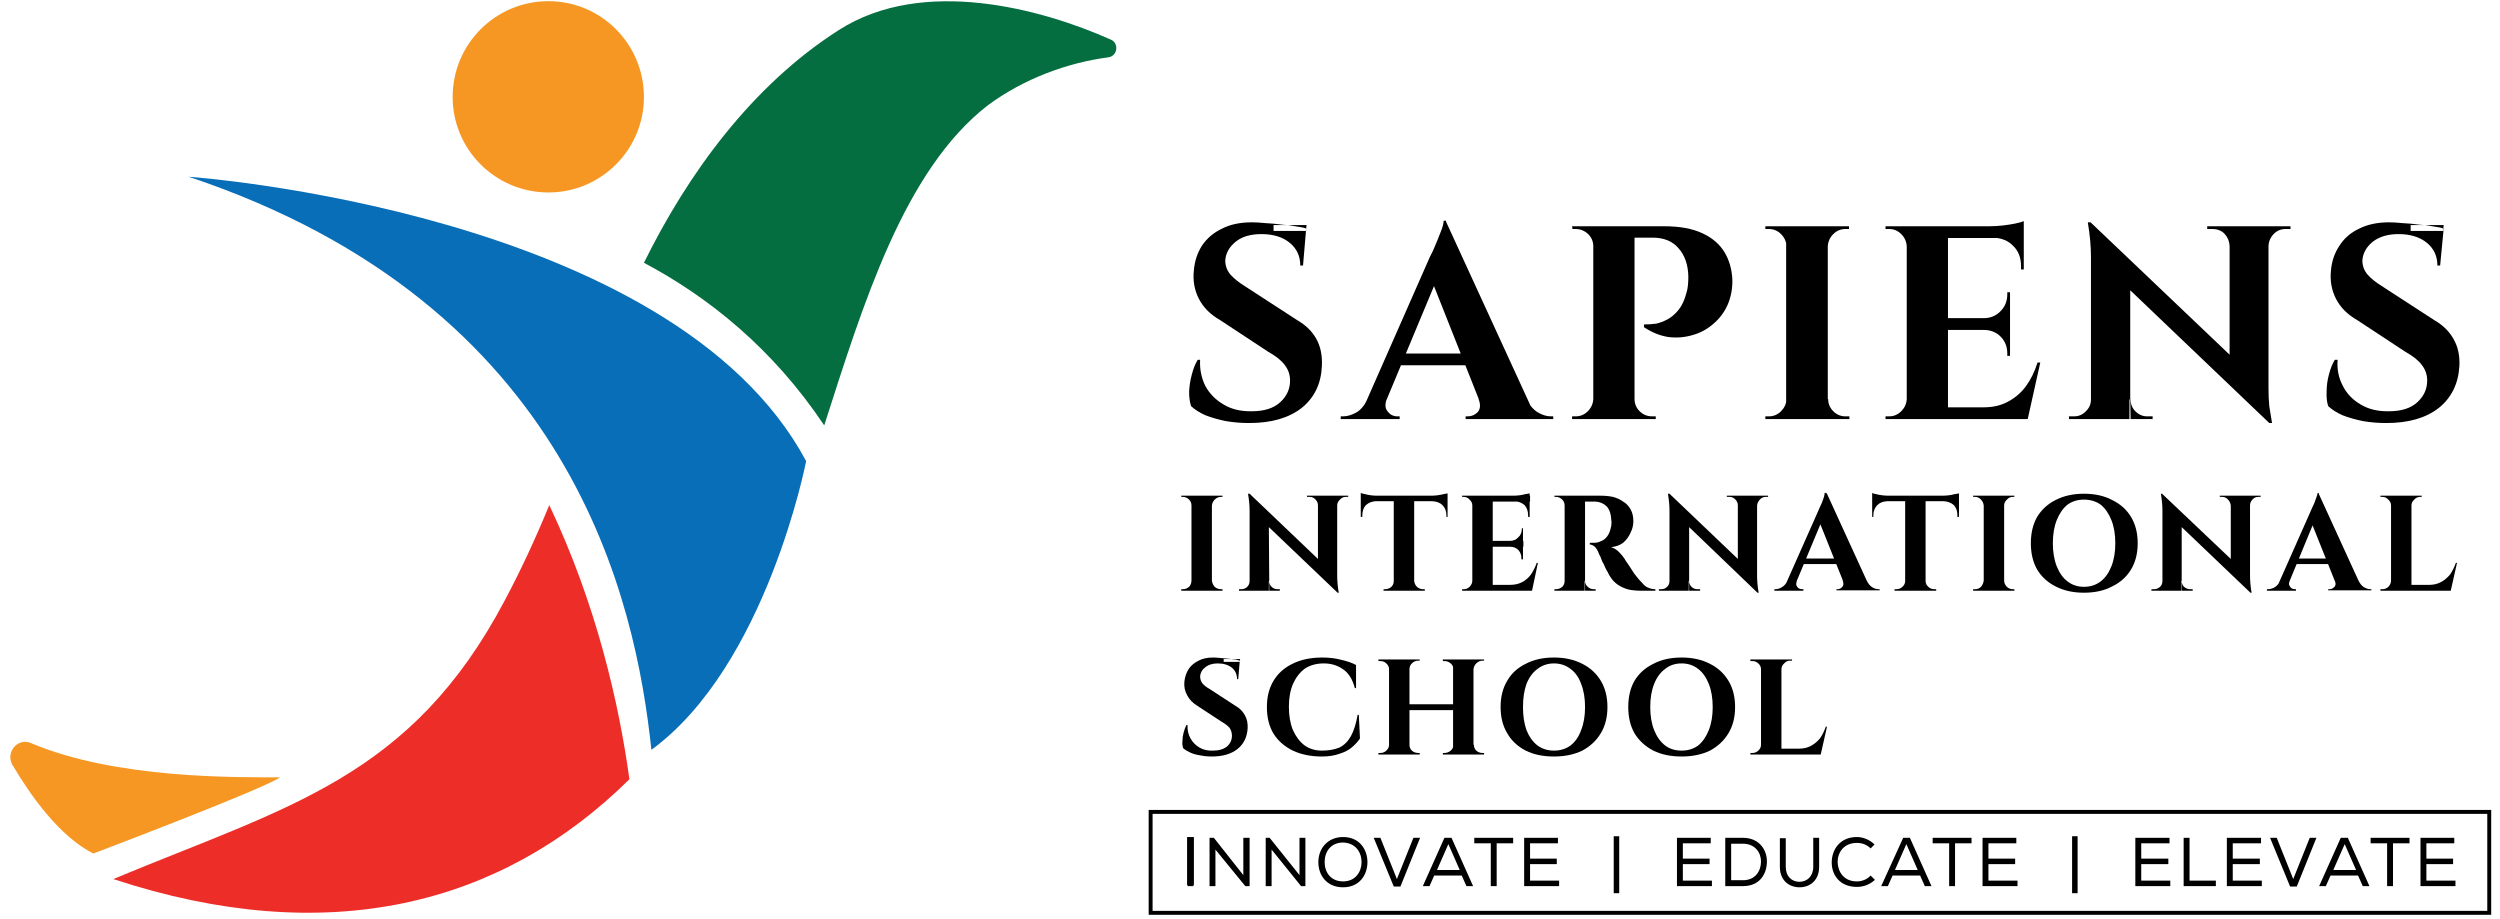<svg width="272" height="100" viewBox="0 0 272 100" fill="none" xmlns="http://www.w3.org/2000/svg">
<g clip-path="url(#clip0_3047_2)">
<path d="M129.162 91.068H129.889V96.282H129.162V91.068Z" fill="#000001"/>
<path d="M10.145 92.863C10.145 92.863 28.35 85.983 30.487 84.573C25.701 84.573 12.539 84.744 3.393 80.855C1.94 80.214 0.573 81.838 1.342 83.205C3.393 86.667 6.47 90.983 10.145 92.863Z" fill="#F79723"/>
<path d="M59.761 54.957C58.308 58.504 56.684 62.008 54.932 65.299C44.718 84.658 31.299 87.735 12.325 95.641C35.658 103.333 54.547 98.547 68.479 84.786C67.368 76.667 64.932 65.855 59.761 54.957Z" fill="#ED2D28"/>
<path d="M120.872 4.316C113.308 0.94 100.402 -2.564 91.299 3.248C81.769 9.316 74.803 18.974 70.06 28.59C77.068 32.308 84.077 37.906 89.675 46.282C93.863 33.291 98.308 18.504 107.538 11.41C111.385 8.59 116.043 6.838 120.573 6.239C121.598 6.111 121.769 4.701 120.872 4.316Z" fill="#056E41"/>
<path d="M20.53 19.231C20.53 19.231 73.137 22.906 87.709 50.171C87.709 50.171 83.393 72.436 70.872 81.581C69.162 65.513 62.41 33.205 20.53 19.231Z" fill="#086EB7"/>
<path d="M70.06 10.556C70.06 16.282 65.402 20.94 59.675 20.94C53.906 20.94 49.248 16.282 49.248 10.556C49.248 4.786 53.906 0.128 59.675 0.128C65.402 0.128 70.06 4.786 70.06 10.556Z" fill="#F79723"/>
<path d="M270.829 99.316H125.188V88.333H270.829V99.316Z" stroke="#000001" stroke-width="0.427" stroke-miterlimit="10"/>
<path fill-rule="evenodd" clip-rule="evenodd" d="M136.214 24.188C136.613 24.188 137.097 24.217 137.667 24.274C138.265 24.302 138.877 24.359 139.504 24.445C139.732 24.473 139.946 24.487 140.145 24.487H138.564V25.128H142.111V24.872L141.769 28.889H141.47C141.47 27.863 141.085 27.037 140.316 26.41C139.547 25.784 138.521 25.47 137.239 25.47C136.071 25.47 135.145 25.741 134.462 26.282C133.749 26.852 133.365 27.536 133.308 28.333C133.308 28.932 133.507 29.459 133.906 29.915C134.305 30.342 134.803 30.741 135.402 31.111L141.128 34.829C142.068 35.37 142.766 36.054 143.222 36.88C143.678 37.707 143.877 38.69 143.821 39.829C143.735 41.767 142.994 43.291 141.598 44.402C140.202 45.484 138.308 46.026 135.915 46.026C135.031 46.026 134.177 45.955 133.35 45.812C132.524 45.641 131.783 45.427 131.128 45.171C130.501 44.886 129.989 44.559 129.59 44.188C129.447 43.761 129.376 43.234 129.376 42.607C129.405 41.98 129.504 41.353 129.675 40.727C129.846 40.071 130.06 39.544 130.316 39.145H130.573C130.516 40.142 130.701 41.083 131.128 41.966C131.584 42.821 132.254 43.504 133.137 44.017C133.991 44.53 135.017 44.772 136.214 44.744C137.553 44.744 138.578 44.416 139.291 43.761C140.003 43.105 140.359 42.322 140.359 41.41C140.359 40.783 140.174 40.228 139.803 39.744C139.433 39.231 138.835 38.746 138.009 38.291L132.752 34.829C131.698 34.231 130.929 33.462 130.444 32.521C129.96 31.581 129.775 30.556 129.889 29.445C129.974 28.419 130.273 27.507 130.786 26.709C131.328 25.912 132.054 25.299 132.966 24.872C133.849 24.416 134.932 24.188 136.214 24.188ZM141.171 24.658C141.627 24.715 141.94 24.786 142.111 24.872L142.154 24.487H140.145C140.516 24.544 140.858 24.601 141.171 24.658Z" fill="#000001"/>
<path d="M150.872 43.419C150.729 43.818 150.701 44.16 150.786 44.444C150.9 44.701 151.071 44.914 151.299 45.086C151.527 45.228 151.769 45.299 152.026 45.299H152.282V45.598H145.872V45.299H146.128C146.584 45.299 147.068 45.157 147.581 44.872C148.066 44.587 148.464 44.103 148.778 43.419H150.872ZM157.325 24.017L157.453 27.692L150.017 45.513H147.838L155.573 27.949C155.63 27.835 155.744 27.607 155.915 27.265C156.057 26.952 156.214 26.581 156.385 26.154C156.556 25.727 156.712 25.328 156.855 24.957C156.997 24.558 157.068 24.245 157.068 24.017H157.325ZM160.444 38.462V39.744H151.641V38.462H160.444ZM157.282 24.017L167.111 45.427H161.684L155.487 29.786L157.282 24.017ZM160.872 43.419H166.085C166.427 44.103 166.84 44.587 167.325 44.872C167.809 45.157 168.279 45.299 168.735 45.299H168.991V45.598H159.462V45.299H159.718C160.117 45.299 160.473 45.142 160.786 44.829C161.071 44.487 161.1 44.017 160.872 43.419Z" fill="#000001"/>
<path d="M173.436 26.795H173.35C173.35 26.282 173.165 25.84 172.795 25.47C172.396 25.1 171.94 24.915 171.427 24.915C171.399 24.915 171.342 24.915 171.256 24.915C171.142 24.915 171.085 24.915 171.085 24.915L171.043 24.616H173.436V26.795ZM173.436 43.419V45.598H171.043V45.299C171.071 45.299 171.142 45.299 171.256 45.299C171.342 45.299 171.399 45.299 171.427 45.299C171.94 45.299 172.382 45.114 172.752 44.744C173.123 44.373 173.322 43.932 173.35 43.419H173.436ZM177.838 24.616V45.598H173.35V24.616H177.838ZM181.043 24.616C182.752 24.616 184.148 24.872 185.231 25.385C186.285 25.869 187.083 26.553 187.624 27.436C188.137 28.291 188.422 29.274 188.479 30.385C188.507 31.382 188.336 32.308 187.966 33.163C187.595 33.989 187.068 34.687 186.385 35.257C185.729 35.826 184.989 36.225 184.162 36.453C183.308 36.709 182.425 36.781 181.513 36.667C180.601 36.524 179.718 36.168 178.863 35.598V35.299C179.348 35.299 179.789 35.271 180.188 35.214C180.587 35.128 181 34.972 181.427 34.744C181.855 34.516 182.254 34.174 182.624 33.718C182.994 33.262 183.279 32.65 183.479 31.88C183.564 31.624 183.621 31.339 183.65 31.026C183.678 30.684 183.692 30.37 183.692 30.086C183.664 28.803 183.308 27.778 182.624 27.009C181.969 26.239 181.028 25.855 179.803 25.855H177.752C177.638 25.456 177.538 25.043 177.453 24.616H181.043ZM177.752 43.419H177.838C177.838 43.932 178.023 44.373 178.393 44.744C178.764 45.114 179.219 45.299 179.761 45.299C179.761 45.299 179.818 45.299 179.932 45.299C180.046 45.299 180.117 45.299 180.145 45.299V45.598H177.752V43.419Z" fill="#000001"/>
<path d="M194.462 26.795H194.376C194.348 26.282 194.148 25.84 193.778 25.47C193.407 25.1 192.966 24.915 192.453 24.915H192.068V24.616H194.462V26.795ZM194.462 43.419V45.598H192.068V45.299H192.453C192.966 45.299 193.407 45.114 193.778 44.744C194.148 44.373 194.348 43.932 194.376 43.419H194.462ZM198.863 24.616V45.598H194.333V24.616H198.863ZM198.778 26.795V24.616H201.171V24.915C201.171 24.915 201.043 24.915 200.786 24.915C200.273 24.915 199.832 25.1 199.462 25.47C199.091 25.84 198.892 26.282 198.863 26.795H198.778ZM198.778 43.419H198.906C198.906 43.932 199.091 44.373 199.462 44.744C199.832 45.114 200.273 45.299 200.786 45.299C201.043 45.299 201.185 45.299 201.214 45.299V45.598H198.778V43.419Z" fill="#000001"/>
<path d="M207.538 26.795H207.453C207.425 26.282 207.225 25.84 206.855 25.47C206.484 25.1 206.043 24.915 205.53 24.915H205.145V24.615H207.538V26.795ZM207.538 43.419V45.598H205.145V45.299H205.53C206.043 45.299 206.484 45.114 206.855 44.744C207.225 44.373 207.425 43.932 207.453 43.419H207.538ZM211.94 24.615V45.598H207.453V24.615H211.94ZM220.188 24.615V25.897H211.855V24.615H220.188ZM218.692 34.615V35.897H211.812V34.615H218.692ZM219.803 44.316L220.53 45.598H211.812V44.316H219.803ZM221.983 39.444L220.615 45.598H214.718L215.829 44.316C216.826 44.316 217.695 44.117 218.436 43.718C219.205 43.319 219.86 42.764 220.402 42.051C220.943 41.31 221.37 40.442 221.684 39.444H221.983ZM218.692 31.795V34.701H215.829V34.615C216.57 34.615 217.182 34.359 217.667 33.846C218.151 33.362 218.393 32.749 218.393 32.008V31.795H218.692ZM218.692 35.812V38.718H218.393V38.462C218.393 37.721 218.151 37.108 217.667 36.624C217.182 36.14 216.57 35.897 215.829 35.897V35.812H218.692ZM220.188 24.06V24.957L216.513 24.615C216.94 24.615 217.41 24.587 217.923 24.53C218.407 24.473 218.863 24.402 219.291 24.316C219.689 24.231 219.989 24.145 220.188 24.06ZM220.188 25.812V29.316H219.889V28.974C219.889 28.034 219.604 27.293 219.034 26.752C218.493 26.182 217.752 25.883 216.812 25.855V25.812H220.188Z" fill="#000001"/>
<path fill-rule="evenodd" clip-rule="evenodd" d="M225.103 45.598V45.299C225.473 45.299 225.658 45.299 225.658 45.299C226.171 45.299 226.598 45.114 226.94 44.744C227.311 44.402 227.496 43.974 227.496 43.462V27.906C227.496 26.795 227.382 25.556 227.154 24.188H227.453L242.581 38.59V26.752C242.553 26.239 242.368 25.798 242.026 25.427C241.684 25.085 241.242 24.915 240.701 24.915C240.359 24.915 240.174 24.915 240.145 24.915V24.616H249.205V24.915H248.692C248.179 24.915 247.752 25.085 247.41 25.427C247.04 25.798 246.84 26.239 246.812 26.752V42.18C246.812 42.92 246.84 43.59 246.897 44.188C246.983 44.758 247.083 45.37 247.197 46.026H246.897L231.769 31.581V43.462H231.684V45.598H225.103ZM231.812 43.462C231.812 43.974 231.983 44.402 232.325 44.744C232.695 45.114 233.123 45.299 233.607 45.299C233.635 45.299 233.835 45.299 234.205 45.299V45.598H231.812L231.769 43.462H231.812Z" fill="#000001"/>
<path fill-rule="evenodd" clip-rule="evenodd" d="M259.932 24.188C260.33 24.188 260.815 24.217 261.385 24.274C261.983 24.302 262.595 24.359 263.222 24.445C263.45 24.473 263.664 24.487 263.863 24.487H262.282V25.128H265.829V24.872C265.858 24.872 265.872 24.872 265.872 24.872L265.487 28.889H265.188C265.188 27.863 264.803 27.037 264.034 26.41C263.265 25.784 262.239 25.47 260.957 25.47C259.818 25.47 258.892 25.741 258.18 26.282C257.467 26.852 257.083 27.536 257.026 28.333C257.026 28.932 257.225 29.459 257.624 29.915C258.023 30.342 258.521 30.741 259.12 31.111L264.846 34.829C265.786 35.37 266.484 36.054 266.94 36.88C267.425 37.707 267.638 38.69 267.581 39.829C267.467 41.767 266.712 43.291 265.316 44.402C263.92 45.484 262.026 46.026 259.632 46.026C258.749 46.026 257.895 45.955 257.068 45.812C256.242 45.641 255.501 45.427 254.846 45.171C254.219 44.886 253.707 44.559 253.308 44.188C253.165 43.761 253.108 43.234 253.137 42.607C253.137 41.98 253.222 41.353 253.393 40.727C253.564 40.071 253.778 39.544 254.034 39.145H254.333C254.248 40.142 254.433 41.083 254.889 41.966C255.316 42.821 255.972 43.504 256.855 44.017C257.709 44.53 258.735 44.772 259.932 44.744C261.271 44.744 262.296 44.416 263.009 43.761C263.721 43.105 264.077 42.322 264.077 41.41C264.077 40.783 263.892 40.228 263.521 39.744C263.151 39.231 262.553 38.746 261.727 38.291L256.47 34.829C255.416 34.231 254.647 33.462 254.162 32.521C253.678 31.581 253.493 30.556 253.607 29.445C253.692 28.419 254.006 27.507 254.547 26.709C255.06 25.912 255.772 25.299 256.684 24.872C257.595 24.416 258.678 24.188 259.932 24.188ZM264.889 24.658C265.345 24.715 265.658 24.786 265.829 24.872L265.872 24.487H263.863C264.234 24.544 264.575 24.601 264.889 24.658Z" fill="#000001"/>
<path d="M129.675 55H129.632C129.632 54.744 129.547 54.53 129.376 54.359C129.177 54.16 128.949 54.06 128.692 54.06H128.521V53.932H129.675V55ZM129.675 63.162V64.273H128.521V64.103H128.692C128.949 64.103 129.177 64.017 129.376 63.846C129.547 63.647 129.632 63.419 129.632 63.162H129.675ZM131.855 53.932V64.273H129.632V53.932H131.855ZM131.812 55V53.932H133.009V54.06C133.009 54.06 132.952 54.06 132.838 54.06C132.581 54.06 132.353 54.16 132.154 54.359C131.983 54.53 131.883 54.744 131.855 55H131.812ZM131.812 63.162H131.855C131.883 63.419 131.983 63.647 132.154 63.846C132.353 64.017 132.581 64.103 132.838 64.103C132.952 64.103 133.009 64.103 133.009 64.103V64.273H131.812V63.162Z" fill="#000001"/>
<path fill-rule="evenodd" clip-rule="evenodd" d="M134.803 64.273V64.103C134.974 64.103 135.06 64.103 135.06 64.103C135.316 64.103 135.53 64.017 135.701 63.846C135.872 63.675 135.957 63.462 135.957 63.205V55.556C135.957 55.014 135.9 54.402 135.786 53.718H135.957L143.393 60.812V55C143.393 54.743 143.308 54.53 143.137 54.359C142.966 54.16 142.752 54.06 142.496 54.06C142.296 54.06 142.197 54.06 142.197 54.06V53.932H146.684V54.06H146.427C146.171 54.06 145.957 54.16 145.786 54.359C145.587 54.53 145.487 54.743 145.487 55V62.564C145.487 62.934 145.501 63.262 145.53 63.547C145.558 63.86 145.601 64.174 145.658 64.487H145.53L138.051 57.35L138.094 63.205H138.051V64.273H134.803ZM138.094 64.273V63.205C138.094 63.462 138.179 63.675 138.35 63.846C138.521 64.017 138.735 64.103 138.991 64.103C138.991 64.103 139.077 64.103 139.248 64.103V64.273H138.094Z" fill="#000001"/>
<path d="M148.051 53.632C148.165 53.689 148.322 53.732 148.521 53.761C148.721 53.818 148.934 53.86 149.162 53.889C149.419 53.917 149.647 53.932 149.846 53.932L148.051 54.06V53.632ZM157.496 53.932V54.53H148.051V53.932H157.496ZM149.675 54.487V54.53C149.248 54.558 148.892 54.701 148.607 54.957C148.35 55.242 148.222 55.612 148.222 56.068V56.239H148.051V54.487H149.675ZM151.684 63.205V64.273H150.53V64.103H150.701C150.957 64.103 151.185 64.017 151.385 63.846C151.556 63.675 151.641 63.462 151.641 63.205H151.684ZM153.863 53.974V64.273H151.641V53.974H153.863ZM153.821 63.205H153.863C153.892 63.462 153.991 63.675 154.162 63.846C154.362 64.017 154.575 64.103 154.803 64.103H155.017V64.273H153.821V63.205ZM157.496 53.675V54.102L155.701 53.932C155.9 53.932 156.128 53.917 156.385 53.889C156.613 53.86 156.84 53.818 157.068 53.761C157.268 53.732 157.41 53.704 157.496 53.675ZM157.496 54.487V56.239H157.368V56.068C157.368 55.612 157.225 55.242 156.94 54.957C156.684 54.701 156.313 54.558 155.829 54.53V54.487H157.496Z" fill="#000001"/>
<path d="M160.231 55H160.188C160.188 54.743 160.088 54.53 159.889 54.359C159.718 54.16 159.504 54.06 159.248 54.06H159.077V53.932H160.231V55ZM160.231 63.162V64.273H159.077V64.103H159.248C159.504 64.103 159.718 64.017 159.889 63.846C160.088 63.647 160.188 63.419 160.188 63.162H160.231ZM162.41 53.932V64.273H160.188V53.932H162.41ZM166.47 53.932V54.573H162.368V53.932H166.47ZM165.744 58.846V59.487H162.368V58.846H165.744ZM166.256 63.632L166.641 64.273H162.325V63.632H166.256ZM167.325 61.239L166.684 64.273H163.778L164.291 63.632C164.803 63.632 165.245 63.533 165.615 63.333C165.986 63.134 166.299 62.863 166.556 62.521C166.812 62.151 167.026 61.724 167.197 61.239H167.325ZM165.701 57.479V58.889H164.291V58.846C164.661 58.846 164.96 58.718 165.188 58.462C165.444 58.234 165.573 57.934 165.573 57.564V57.479H165.701ZM165.701 59.444V60.855H165.53V60.727C165.53 60.385 165.416 60.085 165.188 59.829C164.96 59.601 164.661 59.487 164.291 59.487V59.444H165.701ZM166.427 53.675V54.102L164.632 53.932C164.832 53.932 165.06 53.917 165.316 53.889C165.544 53.86 165.758 53.818 165.957 53.761C166.185 53.732 166.342 53.704 166.427 53.675ZM166.427 54.53V56.239H166.256V56.068C166.256 55.612 166.128 55.242 165.872 54.957C165.587 54.701 165.217 54.558 164.761 54.53H166.427Z" fill="#000001"/>
<path fill-rule="evenodd" clip-rule="evenodd" d="M169.974 54.359C169.775 54.16 169.547 54.06 169.291 54.06C169.291 54.06 169.262 54.06 169.205 54.06C169.148 54.06 169.12 54.06 169.12 54.06V53.932H174.162C174.618 53.932 175.06 53.974 175.487 54.06C175.915 54.174 176.285 54.345 176.598 54.573C176.94 54.772 177.211 55.057 177.41 55.427C177.61 55.769 177.709 56.197 177.709 56.709C177.709 57.137 177.61 57.55 177.41 57.949C177.239 58.348 176.983 58.704 176.641 59.017C176.299 59.302 175.843 59.473 175.274 59.53C175.587 59.615 175.872 59.786 176.128 60.043C176.385 60.299 176.598 60.556 176.769 60.812C176.769 60.84 176.826 60.94 176.94 61.111C177.054 61.254 177.182 61.439 177.325 61.667C177.467 61.895 177.624 62.137 177.795 62.393C177.966 62.621 178.123 62.821 178.265 62.992C178.493 63.248 178.692 63.462 178.863 63.633C179.034 63.803 179.219 63.917 179.419 63.974C179.618 64.06 179.846 64.103 180.103 64.103V64.273H178.65C178.108 64.273 177.624 64.231 177.197 64.145C176.769 64.031 176.385 63.86 176.043 63.633C175.701 63.405 175.416 63.105 175.188 62.735C175.103 62.621 175.017 62.464 174.932 62.265C174.818 62.094 174.718 61.909 174.632 61.709C174.547 61.481 174.447 61.282 174.333 61.111C174.248 60.912 174.177 60.727 174.12 60.556C174.034 60.413 173.977 60.299 173.949 60.214C173.835 59.9 173.692 59.658 173.521 59.487C173.35 59.345 173.165 59.259 172.966 59.231V59.06C172.994 59.06 173.051 59.06 173.137 59.06C173.222 59.06 173.308 59.06 173.393 59.06C173.678 59.06 173.934 59.003 174.162 58.889C174.419 58.803 174.647 58.633 174.846 58.376C175.046 58.12 175.188 57.778 175.274 57.35C175.302 57.265 175.316 57.165 175.316 57.051C175.345 56.937 175.345 56.809 175.316 56.667C175.288 55.954 175.117 55.427 174.803 55.086C174.462 54.772 174.063 54.601 173.607 54.573C173.464 54.573 173.308 54.573 173.137 54.573C172.966 54.573 172.823 54.573 172.709 54.573C172.595 54.573 172.51 54.573 172.453 54.573V63.205H172.41V64.273H169.12V64.103C169.12 64.103 169.148 64.103 169.205 64.103C169.262 64.103 169.291 64.103 169.291 64.103C169.547 64.103 169.775 64.017 169.974 63.846C170.145 63.675 170.231 63.462 170.231 63.205V55C170.231 54.744 170.145 54.53 169.974 54.359ZM173.607 64.273V64.103C173.493 64.103 173.422 64.103 173.393 64.103C173.137 64.103 172.923 64.017 172.752 63.846C172.553 63.675 172.453 63.462 172.453 63.205V64.273H173.607Z" fill="#000001"/>
<path fill-rule="evenodd" clip-rule="evenodd" d="M180.487 64.273V64.103C180.658 64.103 180.744 64.103 180.744 64.103C181 64.103 181.214 64.017 181.385 63.846C181.556 63.675 181.641 63.462 181.641 63.205V55.556C181.641 55.014 181.584 54.402 181.47 53.718H181.641L189.077 60.812V55C189.077 54.743 188.991 54.53 188.821 54.359C188.65 54.16 188.436 54.06 188.179 54.06C188.009 54.06 187.909 54.06 187.88 54.06V53.932H192.368V54.06H192.111C191.855 54.06 191.641 54.16 191.47 54.359C191.299 54.53 191.199 54.743 191.171 55V62.564C191.171 62.934 191.185 63.262 191.214 63.547C191.242 63.86 191.285 64.174 191.342 64.487H191.214L183.778 57.35V63.205H183.735V64.273H180.487ZM183.778 64.273V63.205C183.778 63.462 183.863 63.675 184.034 63.846C184.205 64.017 184.419 64.103 184.675 64.103C184.675 64.103 184.775 64.103 184.974 64.103V64.273H183.778Z" fill="#000001"/>
<path d="M195.487 63.205C195.43 63.404 195.416 63.561 195.444 63.675C195.501 63.818 195.587 63.932 195.701 64.017C195.815 64.074 195.943 64.103 196.085 64.103H196.214V64.273H193.051V64.103H193.179C193.407 64.103 193.635 64.031 193.863 63.889C194.12 63.746 194.319 63.519 194.462 63.205H195.487ZM198.692 53.632L198.735 55.427L195.06 64.231H193.991L197.838 55.556C197.866 55.498 197.909 55.399 197.966 55.256C198.051 55.085 198.137 54.9 198.222 54.701C198.308 54.473 198.379 54.273 198.436 54.102C198.493 53.903 198.521 53.746 198.521 53.632H198.692ZM200.274 60.769V61.367H195.915V60.769H200.274ZM198.735 53.632L203.564 64.188H200.915L197.838 56.496L198.735 53.632ZM200.487 63.162H203.094C203.265 63.504 203.464 63.746 203.692 63.889C203.92 64.031 204.148 64.103 204.376 64.103H204.504V64.231H199.803V64.103H199.932C200.131 64.103 200.302 64.017 200.444 63.846C200.587 63.704 200.601 63.476 200.487 63.162Z" fill="#000001"/>
<path d="M203.692 53.632C203.778 53.689 203.92 53.732 204.12 53.761C204.319 53.818 204.547 53.86 204.803 53.889C205.06 53.917 205.288 53.932 205.487 53.932L203.692 54.06V53.632ZM213.137 53.932V54.53H203.692V53.932H213.137ZM205.316 54.487V54.53C204.86 54.558 204.504 54.701 204.248 54.957C203.963 55.242 203.821 55.612 203.821 56.068V56.239H203.692V54.487H205.316ZM207.325 63.205V64.273H206.128V64.103H206.342C206.598 64.103 206.812 64.017 206.983 63.846C207.182 63.675 207.282 63.462 207.282 63.205H207.325ZM209.504 53.974V64.273H207.282V53.974H209.504ZM209.462 63.205H209.504C209.504 63.462 209.604 63.675 209.803 63.846C209.974 64.017 210.188 64.103 210.444 64.103H210.658V64.273H209.462V63.205ZM213.137 53.675V54.102L211.342 53.932C211.541 53.932 211.769 53.917 212.026 53.889C212.254 53.86 212.467 53.818 212.667 53.761C212.895 53.732 213.051 53.704 213.137 53.675ZM213.137 54.487V56.239H212.966V56.068C212.966 55.612 212.838 55.242 212.581 54.957C212.296 54.701 211.926 54.558 211.47 54.53V54.487H213.137Z" fill="#000001"/>
<path d="M215.872 55H215.829C215.801 54.744 215.701 54.53 215.53 54.359C215.359 54.16 215.145 54.06 214.889 54.06H214.675V53.932H215.872V55ZM215.872 63.162V64.273H214.675V64.103H214.889C215.145 64.103 215.359 64.017 215.53 63.846C215.701 63.647 215.801 63.419 215.829 63.162H215.872ZM218.051 53.932V64.273H215.829V53.932H218.051ZM218.009 55V53.932H219.162V54.06C219.162 54.06 219.105 54.06 218.991 54.06C218.735 54.06 218.521 54.16 218.35 54.359C218.151 54.53 218.051 54.744 218.051 55H218.009ZM218.009 63.162H218.051C218.051 63.419 218.151 63.647 218.35 63.846C218.521 64.017 218.735 64.103 218.991 64.103C219.105 64.103 219.162 64.103 219.162 64.103V64.273H218.009V63.162Z" fill="#000001"/>
<path fill-rule="evenodd" clip-rule="evenodd" d="M226.726 53.718C227.923 53.718 228.949 53.946 229.803 54.402C230.687 54.829 231.37 55.441 231.855 56.239C232.339 57.037 232.581 57.991 232.581 59.102C232.581 60.214 232.339 61.168 231.855 61.966C231.37 62.764 230.687 63.376 229.803 63.803C228.949 64.259 227.923 64.487 226.726 64.487C225.558 64.487 224.533 64.259 223.65 63.803C222.795 63.376 222.125 62.764 221.641 61.966C221.185 61.168 220.957 60.214 220.957 59.102C220.957 57.991 221.185 57.037 221.641 56.239C222.125 55.441 222.795 54.829 223.65 54.402C224.533 53.946 225.558 53.718 226.726 53.718ZM226.726 63.846C227.439 63.846 228.051 63.647 228.564 63.248C229.048 62.877 229.433 62.336 229.718 61.624C230.003 60.912 230.145 60.071 230.145 59.102C230.145 58.134 230.003 57.293 229.718 56.581C229.433 55.869 229.048 55.313 228.564 54.914C228.051 54.544 227.439 54.359 226.726 54.359C226.043 54.359 225.444 54.544 224.932 54.914C224.447 55.313 224.063 55.869 223.778 56.581C223.493 57.293 223.35 58.134 223.35 59.102C223.35 60.071 223.493 60.912 223.778 61.624C224.063 62.336 224.447 62.877 224.932 63.248C225.444 63.647 226.043 63.846 226.726 63.846Z" fill="#000001"/>
<path fill-rule="evenodd" clip-rule="evenodd" d="M234.077 64.273V64.103C234.248 64.103 234.348 64.103 234.376 64.103C234.604 64.103 234.818 64.017 235.017 63.846C235.188 63.675 235.273 63.462 235.273 63.205V55.556C235.273 55.014 235.217 54.402 235.103 53.718H235.231L242.709 60.812V55C242.681 54.743 242.581 54.53 242.41 54.359C242.239 54.16 242.026 54.06 241.769 54.06C241.598 54.06 241.513 54.06 241.513 54.06V53.932H245.957V54.06H245.701C245.444 54.06 245.231 54.16 245.06 54.359C244.889 54.53 244.803 54.743 244.803 55V62.564C244.803 62.934 244.818 63.262 244.846 63.547C244.875 63.86 244.917 64.174 244.974 64.487H244.846L237.368 57.35V63.205H237.325V64.273H234.077ZM237.368 64.273V63.205C237.368 63.462 237.453 63.675 237.624 63.846C237.823 64.017 238.037 64.103 238.265 64.103C238.293 64.103 238.393 64.103 238.564 64.103V64.273H237.368Z" fill="#000001"/>
<path d="M249.12 63.205C249.034 63.404 249.02 63.561 249.077 63.675C249.134 63.818 249.219 63.932 249.333 64.017C249.447 64.074 249.561 64.103 249.675 64.103H249.803V64.273H246.641V64.103H246.769C246.997 64.103 247.239 64.031 247.496 63.889C247.724 63.746 247.923 63.519 248.094 63.205H249.12ZM252.282 53.632L252.325 55.427L248.692 64.231H247.581L251.427 55.556C251.456 55.498 251.499 55.399 251.556 55.256C251.641 55.085 251.726 54.9 251.812 54.701C251.897 54.473 251.969 54.273 252.026 54.102C252.111 53.903 252.154 53.746 252.154 53.632H252.282ZM253.821 60.769V61.367H249.504V60.769H253.821ZM252.239 53.632L257.068 64.188H254.419L251.342 56.496L252.239 53.632ZM254.034 63.162H256.598C256.769 63.504 256.969 63.746 257.197 63.889C257.453 64.031 257.681 64.103 257.88 64.103H258.009V64.231H253.308V64.103H253.479C253.65 64.103 253.821 64.017 253.991 63.846C254.134 63.704 254.148 63.476 254.034 63.162Z" fill="#000001"/>
<path d="M260.188 55H260.145C260.145 54.744 260.046 54.53 259.846 54.359C259.675 54.16 259.462 54.06 259.205 54.06H258.991V53.932H260.188V55ZM260.188 63.162V64.273H258.991V64.103H259.205C259.462 64.103 259.675 64.017 259.846 63.846C260.046 63.647 260.145 63.419 260.145 63.162H260.188ZM262.368 53.932V64.273H260.145V53.932H262.368ZM262.325 55V53.932H263.479V54.06C263.479 54.06 263.422 54.06 263.308 54.06C263.051 54.06 262.838 54.16 262.667 54.359C262.467 54.53 262.368 54.744 262.368 55H262.325ZM266.256 63.633L266.598 64.273H262.325V63.633H266.256ZM267.325 61.239L266.641 64.273H263.735L264.291 63.633C264.775 63.633 265.202 63.533 265.573 63.333C265.943 63.134 266.271 62.863 266.556 62.521C266.812 62.151 267.026 61.724 267.197 61.239H267.325Z" fill="#000001"/>
<path fill-rule="evenodd" clip-rule="evenodd" d="M131.983 71.538C132.182 71.538 132.424 71.553 132.709 71.581C132.994 71.61 133.293 71.638 133.607 71.667C133.721 71.667 133.835 71.681 133.949 71.709H133.137V72.008H134.889V71.88L134.718 73.889H134.59C134.59 73.376 134.405 72.963 134.034 72.65C133.635 72.336 133.123 72.18 132.496 72.18C131.926 72.18 131.47 72.322 131.128 72.607C130.786 72.863 130.601 73.191 130.573 73.59C130.573 73.875 130.658 74.131 130.829 74.359C131.028 74.587 131.285 74.786 131.598 74.957L134.419 76.795C134.875 77.051 135.217 77.393 135.444 77.82C135.672 78.219 135.772 78.689 135.744 79.231C135.687 80.199 135.316 80.954 134.632 81.496C133.949 82.037 133.023 82.308 131.855 82.308C131.399 82.308 130.972 82.265 130.573 82.18C130.174 82.123 129.818 82.023 129.504 81.88C129.191 81.738 128.934 81.581 128.735 81.41C128.65 81.182 128.621 80.926 128.65 80.641C128.65 80.328 128.692 80.014 128.778 79.701C128.863 79.388 128.963 79.117 129.077 78.889H129.205C129.177 79.402 129.276 79.872 129.504 80.299C129.732 80.727 130.06 81.068 130.487 81.325C130.915 81.581 131.413 81.695 131.983 81.667C132.638 81.667 133.151 81.51 133.521 81.197C133.863 80.883 134.034 80.499 134.034 80.043C134.034 79.729 133.949 79.444 133.778 79.188C133.578 78.96 133.279 78.732 132.88 78.504L130.274 76.795C129.761 76.481 129.39 76.097 129.162 75.641C128.906 75.185 128.806 74.687 128.863 74.145C128.92 73.632 129.077 73.177 129.333 72.778C129.59 72.407 129.946 72.108 130.402 71.88C130.829 71.652 131.356 71.538 131.983 71.538ZM134.419 71.752C134.647 71.809 134.803 71.852 134.889 71.88L134.932 71.709H133.949C134.12 71.738 134.276 71.752 134.419 71.752Z" fill="#000001"/>
<path d="M147.838 77.778L147.966 80.342C147.738 80.684 147.439 81.011 147.068 81.325C146.726 81.61 146.285 81.838 145.744 82.008C145.202 82.208 144.561 82.308 143.821 82.308C142.624 82.308 141.57 82.094 140.658 81.667C139.746 81.211 139.048 80.598 138.564 79.829C138.08 79.031 137.838 78.063 137.838 76.923C137.838 75.812 138.08 74.858 138.564 74.06C139.048 73.262 139.732 72.65 140.615 72.222C141.527 71.766 142.61 71.538 143.863 71.538C144.632 71.538 145.33 71.624 145.957 71.795C146.584 71.937 147.111 72.123 147.538 72.35V74.872H147.41C147.154 73.903 146.726 73.219 146.128 72.82C145.53 72.393 144.832 72.18 144.034 72.18C143.236 72.18 142.553 72.365 141.983 72.735C141.442 73.134 141.014 73.675 140.701 74.359C140.387 75.071 140.231 75.912 140.231 76.88C140.231 77.849 140.373 78.689 140.658 79.402C140.972 80.114 141.385 80.669 141.897 81.068C142.439 81.467 143.08 81.667 143.821 81.667C144.561 81.667 145.202 81.553 145.744 81.325C146.256 81.068 146.67 80.655 146.983 80.085C147.296 79.516 147.538 78.746 147.709 77.778H147.838Z" fill="#000001"/>
<path d="M151.171 72.821H151.128C151.128 72.564 151.028 72.35 150.829 72.18C150.658 72.009 150.444 71.923 150.188 71.923H149.974V71.752H151.171V72.821ZM151.171 81.026V82.094H149.974V81.923H150.188C150.444 81.923 150.658 81.838 150.829 81.667C151.028 81.496 151.128 81.282 151.128 81.026H151.171ZM153.35 71.752V82.094H151.128V71.752H153.35ZM158.265 76.624V77.265H153.222V76.624H158.265ZM153.308 72.821V71.752H154.462V71.88C154.462 71.88 154.405 71.88 154.291 71.88C154.034 71.88 153.806 71.98 153.607 72.18C153.436 72.35 153.35 72.564 153.35 72.821H153.308ZM153.308 81.026H153.35C153.35 81.282 153.436 81.496 153.607 81.667C153.806 81.838 154.034 81.923 154.291 81.923C154.405 81.923 154.462 81.923 154.462 81.923V82.094H153.308V81.026ZM158.179 72.821H158.137C158.137 72.564 158.037 72.35 157.838 72.18C157.638 72.009 157.41 71.923 157.154 71.923C157.04 71.923 156.983 71.923 156.983 71.923V71.752H158.179V72.821ZM158.179 81.026V82.094H156.983V81.923C156.983 81.923 157.04 81.923 157.154 81.923C157.41 81.923 157.638 81.838 157.838 81.667C158.037 81.496 158.137 81.282 158.137 81.026H158.179ZM160.316 71.752V82.094H158.094V71.752H160.316ZM160.274 72.821V71.752H161.47V71.88H161.299C161.043 71.88 160.815 71.98 160.615 72.18C160.444 72.35 160.345 72.564 160.316 72.821H160.274ZM160.274 81.026H160.359C160.359 81.282 160.444 81.496 160.615 81.667C160.815 81.838 161.043 81.923 161.299 81.923H161.47V82.094H160.274V81.026Z" fill="#000001"/>
<path fill-rule="evenodd" clip-rule="evenodd" d="M169.077 71.538C170.245 71.538 171.271 71.766 172.154 72.222C173.009 72.65 173.678 73.262 174.162 74.06C174.647 74.858 174.889 75.812 174.889 76.923C174.889 78.034 174.647 78.989 174.162 79.786C173.678 80.584 173.009 81.211 172.154 81.667C171.271 82.094 170.245 82.308 169.077 82.308C167.88 82.308 166.855 82.094 166 81.667C165.117 81.211 164.447 80.584 163.991 79.786C163.507 78.989 163.265 78.034 163.265 76.923C163.265 75.812 163.507 74.858 163.991 74.06C164.447 73.262 165.117 72.65 166 72.222C166.855 71.766 167.88 71.538 169.077 71.538ZM169.077 81.667C169.761 81.667 170.359 81.481 170.872 81.111C171.385 80.712 171.769 80.157 172.026 79.444C172.311 78.732 172.453 77.892 172.453 76.923C172.453 75.954 172.311 75.114 172.026 74.402C171.769 73.689 171.385 73.148 170.872 72.778C170.359 72.379 169.761 72.18 169.077 72.18C168.393 72.18 167.795 72.379 167.282 72.778C166.769 73.148 166.37 73.689 166.085 74.402C165.829 75.114 165.701 75.954 165.701 76.923C165.701 77.892 165.829 78.732 166.085 79.444C166.37 80.157 166.769 80.712 167.282 81.111C167.795 81.481 168.393 81.667 169.077 81.667Z" fill="#000001"/>
<path fill-rule="evenodd" clip-rule="evenodd" d="M182.966 71.538C184.134 71.538 185.16 71.766 186.043 72.222C186.897 72.65 187.567 73.262 188.051 74.06C188.536 74.858 188.778 75.812 188.778 76.923C188.778 78.034 188.536 78.989 188.051 79.786C187.567 80.584 186.897 81.211 186.043 81.667C185.16 82.094 184.134 82.308 182.966 82.308C181.769 82.308 180.744 82.094 179.889 81.667C179.006 81.211 178.322 80.584 177.838 79.786C177.382 78.989 177.154 78.034 177.154 76.923C177.154 75.812 177.382 74.858 177.838 74.06C178.322 73.262 179.006 72.65 179.889 72.222C180.744 71.766 181.769 71.538 182.966 71.538ZM182.966 81.667C183.65 81.667 184.248 81.481 184.761 81.111C185.245 80.712 185.63 80.157 185.915 79.444C186.199 78.732 186.342 77.892 186.342 76.923C186.342 75.954 186.199 75.114 185.915 74.402C185.63 73.689 185.245 73.148 184.761 72.778C184.248 72.379 183.65 72.18 182.966 72.18C182.254 72.18 181.655 72.379 181.171 72.778C180.658 73.148 180.259 73.689 179.974 74.402C179.689 75.114 179.547 75.954 179.547 76.923C179.547 77.892 179.689 78.732 179.974 79.444C180.259 80.157 180.658 80.712 181.171 81.111C181.655 81.481 182.254 81.667 182.966 81.667Z" fill="#000001"/>
<path d="M191.641 72.821H191.598C191.598 72.564 191.499 72.35 191.299 72.18C191.128 72.009 190.915 71.923 190.658 71.923H190.444V71.752H191.641V72.821ZM191.641 81.026V82.094H190.444V81.923H190.658C190.915 81.923 191.128 81.838 191.299 81.667C191.499 81.496 191.598 81.282 191.598 81.026H191.641ZM193.821 71.752V82.094H191.598V71.752H193.821ZM193.778 72.821V71.752H194.974V71.88C194.946 71.88 194.875 71.88 194.761 71.88C194.504 71.88 194.291 71.98 194.12 72.18C193.92 72.35 193.821 72.564 193.821 72.821H193.778ZM197.709 81.453L198.051 82.094H193.778V81.453H197.709ZM198.778 79.06L198.094 82.094H195.231L195.744 81.453C196.228 81.453 196.655 81.353 197.026 81.154C197.396 80.954 197.724 80.684 198.009 80.342C198.265 79.972 198.479 79.544 198.65 79.06H198.778Z" fill="#000001"/>
<path d="M129.205 91.154H129.846V96.41H129.205V91.154Z" fill="#000001"/>
<path d="M132.068 91.154L135.274 95.214V91.154H135.957V96.41H135.487L132.239 92.436V96.41H131.598V91.154H132.068Z" fill="#000001"/>
<path d="M138.137 91.154L141.385 95.214V91.154H142.026V96.41H141.556L138.35 92.436V96.41H137.709V91.154H138.137Z" fill="#000001"/>
<path fill-rule="evenodd" clip-rule="evenodd" d="M148.778 93.803C148.778 95.171 147.923 96.538 146.128 96.538C144.333 96.538 143.436 95.214 143.436 93.803C143.436 92.308 144.462 91.068 146.128 91.068C147.923 91.068 148.778 92.436 148.778 93.803ZM146.128 91.667C144.803 91.667 144.12 92.65 144.12 93.803C144.12 94.872 144.761 95.897 146.128 95.897C147.496 95.897 148.137 94.829 148.137 93.803C148.137 92.735 147.496 91.709 146.128 91.667Z" fill="#000001"/>
<path d="M150.188 91.154L151.983 95.641L153.778 91.154H154.504L152.368 96.453H151.641L149.462 91.154H150.188Z" fill="#000001"/>
<path fill-rule="evenodd" clip-rule="evenodd" d="M157.923 91.154L160.274 96.41H159.547L159.034 95.256H156.043L155.53 96.41H154.803L157.154 91.154H157.923ZM157.581 91.838L156.342 94.658H158.821L157.581 91.838Z" fill="#000001"/>
<path d="M160.402 91.752V91.154H164.632V91.752H162.838V96.41H162.197V91.752H160.402Z" fill="#000001"/>
<path d="M165.829 91.154H169.504V91.752H166.47V93.419H169.376V94.017H166.47V95.812H169.632V96.41H165.829V91.154Z" fill="#000001"/>
<path d="M176.171 97.18H175.573V90.983H176.171V97.18Z" fill="#000001"/>
<path d="M182.453 91.154H186.128V91.752H183.094V93.419H186V94.017H183.094V95.812H186.256V96.41H182.453V91.154Z" fill="#000001"/>
<path fill-rule="evenodd" clip-rule="evenodd" d="M187.709 91.154H189.632C191.385 91.154 192.239 92.436 192.239 93.718C192.239 95.085 191.47 96.41 189.632 96.41H187.709V91.154ZM191.598 93.718C191.598 92.778 190.957 91.795 189.632 91.795H188.35V95.769H189.632C191 95.769 191.598 94.744 191.598 93.718Z" fill="#000001"/>
<path d="M197.923 91.197V94.316C197.923 95.769 196.94 96.538 195.786 96.538C194.675 96.538 193.65 95.812 193.65 94.316V91.197H194.291V94.316C194.291 95.385 194.974 95.94 195.786 95.94C196.598 95.94 197.282 95.342 197.282 94.316V91.154H197.923V91.197Z" fill="#000001"/>
<path d="M202.026 96.496C200.188 96.496 199.291 95.214 199.291 93.846C199.291 92.436 200.188 91.068 202.026 91.068C202.709 91.068 203.436 91.368 203.949 91.88L203.521 92.308C203.094 91.88 202.581 91.709 202.026 91.709C200.615 91.709 199.932 92.735 199.932 93.803C199.974 94.872 200.615 95.897 202.026 95.897C202.581 95.897 203.137 95.684 203.521 95.256L203.991 95.727C203.436 96.239 202.752 96.496 202.026 96.496Z" fill="#000001"/>
<path fill-rule="evenodd" clip-rule="evenodd" d="M207.795 91.154L210.145 96.41H209.419L208.906 95.256H205.915L205.402 96.41H204.675L207.068 91.154H207.795ZM207.41 91.838L206.171 94.658H208.65L207.41 91.838Z" fill="#000001"/>
<path d="M210.273 91.752V91.154H214.504V91.752H212.709V96.41H212.068V91.752H210.273Z" fill="#000001"/>
<path d="M215.701 91.154H219.376V91.752H216.342V93.419H219.248V94.017H216.342V95.812H219.504V96.41H215.701V91.154Z" fill="#000001"/>
<path d="M226.043 97.18H225.444V90.983H226.043V97.18Z" fill="#000001"/>
<path d="M232.325 91.154H236.043V91.752H232.966V93.419H235.915V94.017H232.966V95.812H236.128V96.41H232.325V91.154Z" fill="#000001"/>
<path d="M238.222 95.812H241.085V96.41H237.581V91.154H238.222V95.812Z" fill="#000001"/>
<path d="M242.282 91.154H246V91.752H242.923V93.419H245.872V94.017H242.923V95.812H246.085V96.41H242.282V91.154Z" fill="#000001"/>
<path d="M247.709 91.154L249.504 95.641L251.299 91.154H252.026L249.889 96.453H249.162L246.983 91.154H247.709Z" fill="#000001"/>
<path fill-rule="evenodd" clip-rule="evenodd" d="M255.444 91.154L257.795 96.41H257.068L256.556 95.256H253.564L253.051 96.41H252.325L254.675 91.154H255.444ZM255.103 91.838L253.863 94.658H256.342L255.103 91.838Z" fill="#000001"/>
<path d="M257.923 91.752V91.154H262.154V91.752H260.359V96.41H259.718V91.752H257.923Z" fill="#000001"/>
<path d="M263.35 91.154H267.026V91.752H263.991V93.419H266.897V94.017H263.991V95.812H267.154V96.41H263.35V91.154Z" fill="#000001"/>
</g>
<defs>
<clipPath id="clip0_3047_2">
<rect width="270.085" height="100" fill="white" transform="translate(0.957)"/>
</clipPath>
</defs>
</svg>
